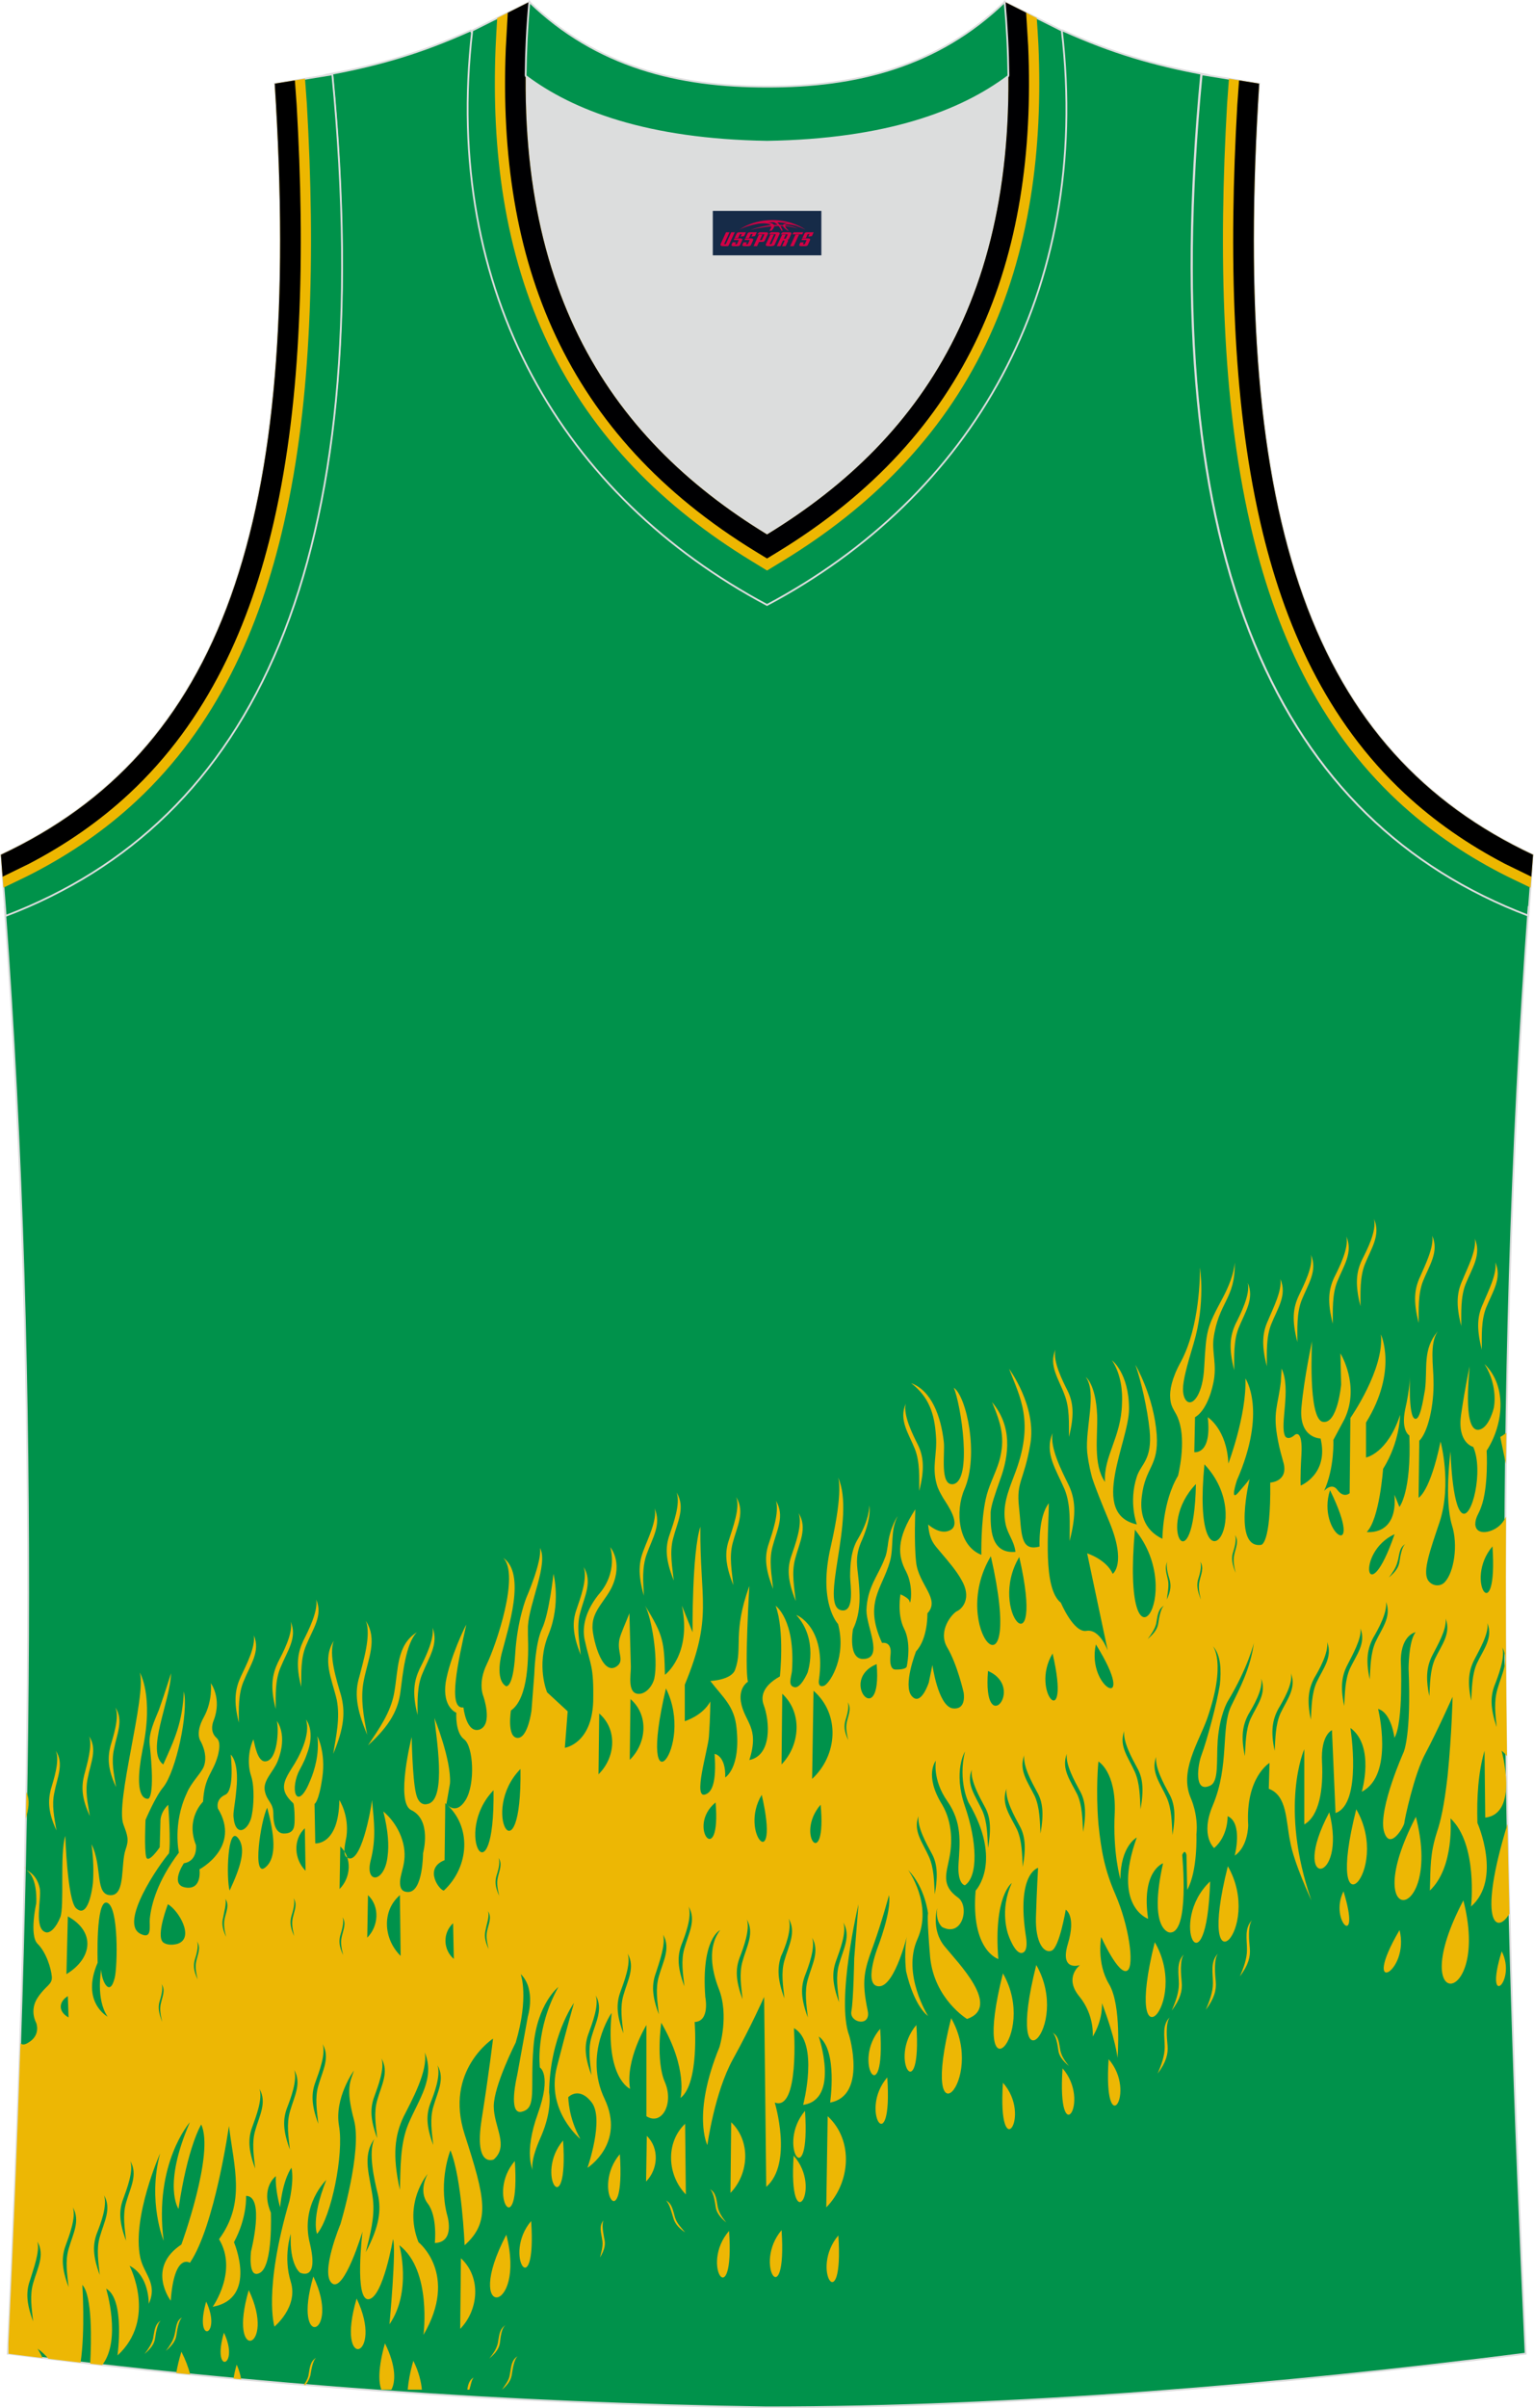 <?xml version="1.0" encoding="utf-8"?>
<!-- Generator: Adobe Illustrator 22.0.0, SVG Export Plug-In . SVG Version: 6.00 Build 0)  -->
<svg xmlns="http://www.w3.org/2000/svg" xmlns:xlink="http://www.w3.org/1999/xlink" version="1.1" id="图层_1" x="0px" y="0px" width="339.17px" height="532.15px" viewBox="0 0 339.17 532.15" enable-background="new 0 0 339.17 532.15" xml:space="preserve">
<g>
	<path fill="#00924A" stroke="#DCDDDD" stroke-width="0.4" stroke-miterlimit="22.926" d="M337.92,202.38   c-54.56-20.79-82.7-77.29-72.23-185.96l12.71,2.07c-6.3,97.73,12.02,147.62,60.55,170.39L337.92,202.38z"/>
	<g>
		<path fill="#EDB700" d="M309.01,176.99c6.79,6.33,14.44,11.59,22.67,15.87c1.92,1,3.95,1.94,5.91,2.89l0.81,0.39l0.56-7.27    c-48.54-22.76-66.86-72.65-60.55-170.39l-6.69-1.09l-0.41,5.64c-0.93,16.3-1.26,32.66-0.48,48.97c0.7,14.71,2.31,29.47,5.6,43.84    C281.74,139.03,291.38,160.55,309.01,176.99z"/>
		<path d="M310.56,175.33c-17.29-16.12-26.71-37.25-31.92-59.99c-3.25-14.21-4.85-28.9-5.55-43.44    c-0.77-16.21-0.45-32.52,0.48-48.73l0.39-5.4l4.44,0.72c-6.3,97.73,12.02,147.62,60.55,170.39l-0.37,4.84    c-2.52-1.23-5.56-2.71-5.86-2.86C324.69,186.66,317.22,181.54,310.56,175.33z"/>
	</g>
	<path fill="#00924B" stroke="#DCDDDD" stroke-width="0.4" stroke-miterlimit="22.926" d="M169.54,531.95c-0.02,0-0.03,0-0.05,0   H169.54L169.54,531.95L169.54,531.95z M169.49,531.95c-57.4-0.83-113.01-4.89-167.78-11.87c4.82-104.73,7.38-210.3-0.68-319.85   l0.16,2.07c54.56-20.79,82.7-77.3,72.23-186.01l-0.02,0c10.57-1.99,19.6-4.58,30.66-9.55c8.72,14.72,36.41,24.16,65.45,24.58   c29.04-0.42,56.73-9.86,65.45-24.58c11.06,4.97,20.1,7.56,30.66,9.55l-0.02,0C255.13,125,283.27,181.51,337.84,202.3l0.16-2.07   c-8.06,109.55-5.5,215.12-0.68,319.85C282.99,527,224.23,531.95,169.49,531.95z"/>
	<path fill="#EDB704" d="M111,528.04L111,528.04c0.63-1.01,1.57-2.01,1.73-3.36c0.31-1.68,0.31-3.19,1.72-4.03   c-0.78,0.67-1.1,2.85-1.26,3.86C113.04,525.69,112.57,526.7,111,528.04L111,528.04L111,528.04z M67.56,527l-0.38-0.03   c0.41-0.6,0.8-1.21,1-1.95c0.31-1.68,0.31-3.19,1.72-4.03c-0.79,0.67-1.1,2.85-1.26,3.86C68.43,525.55,68.14,526.25,67.56,527   L67.56,527z M53.32,525.75l-1.68-0.16c0.11-0.86,0.34-1.9,0.69-3.09C52.87,523.72,53.18,524.83,53.32,525.75L53.32,525.75z    M42.05,524.67l-3.08-0.31c0.24-1.39,0.59-2.94,1.14-4.71C41.04,521.48,41.66,523.16,42.05,524.67L42.05,524.67z M22.61,522.59   c4.3-5.58,0.86-16.88,0.86-16.88c4.23,2.35,2.51,14.77,2.51,14.77c8.78-8.06,2.67-19.81,2.67-19.81c4.39,2.19,4.24,8.4,4.24,8.4   c2.04-4.53-1.1-6.55-1.88-10.24c-1.88-8.9,4.39-23,4.39-23c-2.83,10.58,0.78,19.31,0.78,19.31c-2.2-17.13,5.8-26.19,5.8-26.19   c-6.11,14.1-2.51,19.14-2.51,19.14c2.04-13.93,5.02-18.64,5.02-18.64c2.98,6.38-4.39,26.52-4.39,26.52   c-7.84,5.2-2.35,12.42-2.35,12.42c0.78-10.74,4.24-8.39,4.24-8.39c5.49-8.06,8.63-30.22,8.63-30.22c1.1,9.06,3.76,16.95-2.19,25.01   c4.23,7.05-1.41,14.94-1.41,14.94c10.04-1.85,4.71-14.27,4.71-14.27c2.98-5.54,2.67-10.24,2.67-10.24c4.24,0,1.1,12.26,1.1,12.26   s-0.78,6.38,2.04,4.7c2.83-1.68,2.35-13.26,2.35-13.26c-2.35-5.54,1.1-8.06,1.1-8.06c-0.16,3.19,0.94,6.88,0.94,6.88   c0.63-6.38,2.51-8.73,2.51-8.73c0.63,2.85-0.47,7.39-0.47,7.39c-5.8,19.81-3.29,27.7-3.29,27.7s5.33-4.36,3.61-9.9   c-1.72-5.54,0-10.58,0-10.58c-0.32,6.89,2.04,8.56,2.04,8.56s4.24,2.19,2.2-6.38c-2.2-8.56,3.61-14.1,3.61-14.1   c-3.45,8.73-2.04,11.92-2.04,11.92c3.14-3.69,5.96-17.63,4.86-23.84c-1.1-6.21,3.3-12.26,3.3-12.26c-0.78,2.35-1.88,3.86,0,10.91   c1.88,6.89-2.98,23-2.98,23s-4.55,10.91-1.88,13.1c2.67,2.18,6.75-11.42,6.75-11.42s-1.88,15.44,1.41,14.94   c3.14-0.5,5.33-13.26,5.33-13.26c0.78,2.02-0.78,18.8-0.78,18.8c5.02-7.22,2.19-17.46,2.19-17.46c7.22,5.54,5.33,19.81,5.33,19.81   c7.84-13.43-1.1-20.48-1.1-20.48c-3.45-8.73,2.04-15.11,2.04-15.11s-2.19,3.69,0,6.55c2.2,2.85,1.57,8.73,1.57,8.73   c4.71-0.17,2.67-6.38,2.67-6.38c-1.88-7.55,0.78-14.1,0.78-14.1c2.51,6.04,3.14,20.98,3.14,20.98c5.8-5.2,4.55-10.41,0-24.51   c-4.55-14.1,6.28-21.15,6.28-21.15s-0.79,6.89-2.51,17.8c-1.73,10.91,2.67,8.9,2.67,8.9c3.45-3.02,0-7.22,0-11.75   c0-4.53,4.86-14.1,4.86-14.1c2.98-10.07,1.1-15.11,1.1-15.11c3.45,3.36,1.57,9.4,1.57,9.4l-2.35,12.93c0,0-2.2,9.06,1.1,8.06   c3.29-0.84,1.72-5.04,2.51-14.44c0.79-9.4,5.49-13.1,5.49-13.1c-5.18,9.4-4.08,17.8-4.08,17.8s2.67,1.51-0.47,10.24   c-3.14,8.73-1.1,12.42-1.1,12.42s-0.79-1.68,1.88-7.55c2.51-5.88,1.73-9.57,1.73-9.57c0.16-12.42,5.49-19.81,5.49-19.81   s-1.26,4.36-3.76,14.1c-2.51,9.74,5.18,15.95,5.18,15.95c-2.67-4.7-2.67-9.23-2.67-9.23s2.35-2.52,5.18,1.17   c2.82,3.69-0.94,14.44-0.94,14.44s8.47-5.37,3.77-15.27c-4.71-9.9,1.57-18.97,1.57-18.97c-1.41,14.44,4.08,16.79,4.08,16.79   c-1.1-6.38,3.61-14.1,3.61-14.1v20.15c3.45,2.18,6.12-2.85,4.08-7.55c-2.04-4.7-0.79-13.1-0.79-13.1   c5.96,10.24,4.24,16.62,4.24,16.62c4.23-3.19,3.14-16.79,3.14-16.79c3.45-0.17,2.35-5.54,2.35-5.54   c-0.95-12.93,3.29-14.77,3.29-14.77c-2.82,3.69-1.88,8.9-0.32,12.93c2.35,5.88,0.16,12.93,0.16,12.93   c-6.12,14.94-2.67,21.65-2.67,21.65s1.57-11.58,5.65-18.97c4.08-7.39,6.9-13.77,6.9-13.77l0.47,41.97   c5.96-5.2,1.88-18.63,1.88-18.63c5.49,2.01,4.24-16.45,4.24-16.45c5.65,3.19,2.04,16.96,2.04,16.96   c8.16-1.17,3.45-15.11,3.45-15.11c4.23,3.02,2.51,14.6,2.51,14.6c8.16-1.51,4.23-14.77,4.23-14.77   c-2.98-7.89,2.04-29.04,2.04-29.04l-0.94,11.92c0,0-0.16,9.23-0.63,11.75c-0.47,2.52,4.39,3.53,3.61-0.17   c-1.41-6.71-0.78-8.9,1.26-14.44c1.88-5.21,3.45-11.08,3.45-11.08c0.63,3.53-2.51,11.58-2.51,11.58s-3.29,8.56,0.32,8.56   c3.61,0,6.43-12.09,6.43-12.09c-1.1,3.36-0.47,8.73-0.47,8.73c1.88,8.06,4.86,9.91,4.86,9.91s-5.8-9.23-2.35-16.96   c3.45-7.72-2.04-15.28-2.04-15.28c3.76,3.86,4.39,9.57,4.39,9.57s-0.31,0.5,0.47,9.74c0.94,9.23,8.16,13.6,8.16,13.6   c7.69-2.69-2.04-12.42-5.02-16.11c-2.98-3.7-1.57-8.39-1.57-8.39c-0.47,3.02,1.1,4.2,1.1,4.2c4.55,2.35,6.12-4.7,3.45-6.55   c-3.76-2.69-2.51-5.37-1.88-8.73c0.63-3.02,0.78-7.73-1.57-11.75c-4.08-6.55-1.41-9.74-1.41-9.74s-0.78,4.2,2.51,8.9   c3.29,4.7,2.82,9.06,2.51,13.76c-0.31,4.7,1.41,4.87,1.41,4.87c2.98-2.02,2.67-9.74,0-17.46c-2.67-7.72,0-12.09,0-12.09   c-1.57,6.55,0.79,11.25,0.79,11.25c7.69,13.1,1.57,19.48,1.57,19.48c-1.1,13.26,5.02,15.11,5.02,15.11   c-1.1-13.93,2.98-16.79,2.98-16.79c-2.82,6.04-0.78,11.42-0.78,11.42s1.41,4.2,2.98,4.03s0.94-3.53,0.94-3.53   c-2.2-14.1,2.67-15.27,2.67-15.27s-0.31,5.37-0.47,10.91c-0.16,5.54,1.73,8.06,3.45,7.39c1.73-0.67,3.14-9.06,3.14-9.06   s2.35,1.34,0.47,7.55c-1.88,6.21,2.67,4.7,2.67,4.7s-3.61,2.69-0.16,6.89c3.45,4.2,2.98,8.9,2.98,8.9   c2.35-3.86,2.04-7.39,2.04-7.39c2.98,7.72,3.45,12.09,3.45,12.09s0.94-11.58-1.88-16.29c-2.82-4.7-1.73-10.41-1.73-10.41   s3.92,8.73,5.81,7.39c1.57-1.17,0.31-9.9-2.67-16.79c-2.35-5.37-3.14-9.57-3.76-15.61c-0.63-7.73,0-13.77,0-13.77   s3.92,2.18,3.61,11.25c-0.47,9.06,1.26,14.77,1.26,14.77c0-7.39,3.61-9.23,3.61-9.23c-5.49,15.27,2.51,17.96,2.51,17.96   c-1.57-10.58,3.3-12.26,3.3-12.26c-3.3,14.77,1.41,15.28,1.41,15.28c4.55,0.5,2.83-17.12,2.83-17.12c0.63-1.51,0.94,0,0.94,0   l0.16,7.72c2.35-4.2,2.04-12.26,2.04-12.26c0.47-4.36-1.26-8.06-1.26-8.06c-2.51-5.88,1.57-11.92,3.61-17.46   c4.39-12.59,1.26-16.12,1.26-16.12c1.88,2.02,1.88,5.54,1.57,8.56c-0.63,4.03-2.83,12.26-4.08,15.61   c-0.78,2.01-1.73,8.39,1.88,6.71c2.04-0.84,1.41-5.37,1.73-10.07c0.47-5.71,2.2-8.56,2.2-8.56c4.55-7.55,5.8-12.93,5.8-12.93   c-0.79,5.71-3.14,10.07-5.02,13.94c-2.35,4.87-0.32,13.09-4.08,21.99c-2.83,6.72,0.31,9.4,0.31,9.4c3.14-2.69,2.98-7.05,2.98-7.05   c3.45,1.51,1.57,8.73,1.57,8.73c2.98-2.02,2.98-6.72,2.98-6.72c-0.63-10.58,4.71-13.77,4.71-13.77l-0.16,5.71   c4.08,1.51,3.77,7.05,4.71,11.58c0.78,4.7,4.71,13.09,4.71,13.09c-7.22-20.81-1.57-33.41-1.57-33.41v16.62   c3.3-1.85,4.24-7.72,3.92-13.77c-0.31-6.05,2.2-7.05,2.2-7.05l0.79,18.3c5.96-2.01,3.29-18.8,3.29-18.8   c5.49,4.03,2.51,14.1,2.51,14.1c7.22-3.69,3.61-18.3,3.61-18.3c2.98,0.84,3.61,6.38,3.61,6.38c2.04-3.36,1.41-17.29,1.41-17.29   c0.16-5.54,3.29-6.05,3.29-6.05c-1.57,1.85-1.57,8.06-1.57,8.06c0.63,14.77-1.1,18.47-1.1,18.47s-5.49,12.26-4.39,17.29   c1.25,4.87,4.55-1.01,4.55-1.68c0-0.5,2.19-10.91,4.71-15.44c2.51-4.7,5.96-12.42,5.96-12.42s-0.16,8.06-1.1,17.46   c-0.78,6.89-1.57,10.07-2.35,12.42c-1.57,4.87-1.41,7.72-1.57,12.93c5.49-5.2,4.55-15.95,4.55-15.95   c6.11,5.71,4.55,19.48,4.55,19.48c6.9-6.04,1.41-18.47,1.41-18.47c-0.16-5.71,0.16-11.08,1.57-15.95l0.16,14.77   c7.53-0.84,3.61-14.77,3.61-14.77c0.46,0.33,0.85,0.74,1.2,1.21c-0.24-17.59-0.33-35.23-0.22-52.95c-0.35,0.75-0.75,1.31-1.14,1.71   c-1.73,1.85-5.49,2.69-5.65,0c0-1.51,0.78-2.35,1.25-3.69c1.73-4.53,1.26-12.59,1.26-12.59c3.6-5.54,4.71-14.1-0.47-19.14   c3.14,5.04,2.04,9.74,2.04,9.74s-0.94,4.03-2.98,4.7c-3.92,1.34-2.51-11.75-2.35-13.93c0,0-0.94,4.2-1.88,10.58   c-0.94,6.38,2.67,7.22,2.67,7.22c2.35,5.2-0.31,16.28-2.51,14.6s-2.51-13.6-2.51-13.6s-1.41,10.58,0.31,16.28   c1.41,4.37,0.47,10.41-1.57,12.59c-1.1,1.18-2.98,0.84-3.77-0.5c-1.1-2.01,0.47-6.38,2.67-12.93c2.67-8.39,0.16-17.63,0.16-17.63   c-2.35,11.25-4.86,12.42-4.86,12.42l0.16-12.59c1.88-1.85,3.29-7.73,3.14-13.26c0-3.19-0.94-8.23,0.94-10.91   c-3.45,4.03-2.2,8.23-2.83,12.93c-0.47,2.69-1.1,6.71-2.19,6.38c-1.57-0.34-1.1-9.9-1.1-9.9s0,3.19-1.1,7.89   c-0.94,4.7,0.94,5.71,0.94,5.71c0.47,12.59-2.2,15.78-2.2,15.78l-1.1-2.69c0.78,9.23-6.12,8.23-6.12,8.23   c2.83-2.85,3.61-13.94,3.61-13.94c3.76-6.04,3.76-11.92,3.76-11.92c-2.82,8.56-7.53,9.4-7.53,9.4l0-7.72   c7.06-11.42,3.29-19.48,3.29-19.48c0.79,7.72-6.75,18.47-6.75,18.47l-0.16,16.62c0,0-1.25,1.17-2.67-0.67   c-1.26-1.85-2.98,0.17-2.98,0.17c2.35-5.2,2.04-11.25,2.04-11.25l2.51-4.7c3.45-7.39-0.94-14.44-0.94-14.44l0.16,6.88   c0,0-0.79,8.9-4.08,8.23c-3.3-0.67-2.35-17.8-2.35-17.8s-1.73,7.89-2.35,14.6c-0.63,6.89,4.23,6.89,4.23,6.89   c1.88,7.89-4.39,10.4-4.39,10.4s-0.16-1.34,0.16-6.88c0.31-5.71-1.41-4.36-1.41-4.36c-1.1,1.01-1.88,0.84-2.2,0.33   c-1.26-2.52,1.41-10.41-0.78-14.94c0,1.01-0.16,2.01-0.16,2.85c-0.63,5.54-1.88,6.72-0.63,13.1c0.31,1.68,0.79,3.36,1.26,5.04   c0.94,4.03-2.98,4.2-2.98,4.2c0.16,13.93-2.04,13.77-2.04,13.77c-6.27,0.84-2.51-14.6-2.51-14.6s0,0.17-2.35,2.85   c-2.2,2.69-0.47-2.52-0.47-2.52c6.75-15.44,1.88-22.5,1.88-22.5c0.31,8.06-3.77,18.8-3.77,18.8c-0.31-7.55-4.55-10.24-4.55-10.24   c0.94,8.39-2.98,7.72-2.98,7.72l0.16-7.72c2.04-1.17,3.45-4.53,4.08-7.72c0.78-3.86-0.32-6.38,0-9.57   c1.1-8.22,4.86-8.73,4.71-16.96c-0.16,2.52-1.41,5.54-2.67,7.89c-3.61,6.71-3.61,7.22-4.08,15.11c-0.16,3.36-0.79,5.2-1.41,6.38   c-1.57,2.85-3.29,1.51-3.29-1.34c0-1.85,0.78-4.87,2.35-10.07c2.67-8.9,1.41-16.79,1.41-16.79c0,1.51,0,12.93-4.23,20.82   c-2.04,3.69-2.51,6.38-2.35,8.06c0.16,2.35,1.25,2.86,1.88,4.87c1.73,4.87-0.16,12.26-0.16,12.26c-3.45,5.71-3.45,13.93-3.45,13.93   c-4.23-2.01-5.02-5.88-4.55-9.4c0.78-6.55,3.76-6.55,3.29-13.6c-0.63-8.56-4.71-15.44-4.71-15.44c1.25,3.52,2.66,9.74,3.14,14.44   c0.63,6.55-1.88,7.39-2.82,10.24c-1.88,5.71,0,10.58,0,10.58c-10.67-2.35-1.73-18.3-1.73-25.52c0-7.89-3.76-10.74-3.76-10.74   c2.04,3.19,2.35,6.89,2.2,9.57c-0.16,7.39-4.08,11.58-3.76,17.29c-2.67-3.86-1.57-10.07-1.73-14.77c-0.31-6.88-2.51-8.39-2.51-8.39   c2.51,3.53-0.16,11.25,0.31,16.62c0.32,2.85,0.94,5.04,0.94,5.04s0,0.84,3.92,10.24c3.92,9.4,0.78,11.58,0.78,11.58   c-1.41-3.19-5.65-4.53-5.65-4.53l4.55,21.49c0,0-1.73-4.87-4.71-4.36c-2.82,0.5-5.65-6.21-5.65-6.21   c-4.08-3.19-2.67-16.28-2.67-21.99c-2.35,3.02-2.04,9.57-2.04,9.57c-4.39,1.18-3.92-3.02-4.55-8.73c-0.63-5.71,1.1-5.71,2.51-13.94   c1.41-8.39-4.71-16.62-4.71-16.62c2.35,6.21,5.81,11.75,1.1,23.67c-1.26,3.36-2.67,6.71-1.88,10.58c0.47,2.35,1.88,3.69,2.2,6.21   c-5.65,0.5-5.49-5.54-5.49-8.56c0-1.51,1.1-4.53,2.04-7.22c2.19-5.88,2.66-12.09-1.73-17.3c2.04,4.87,2.98,8.06,1.57,13.1   c-0.94,3.02-2.35,5.37-2.98,8.39c-1.1,5.04-0.95,12.25-0.95,12.25c-5.18-2.01-5.8-9.74-3.76-14.44c3.29-7.55,0.47-20.65-2.35-22.49   c1.57,3.52,4.23,20.65-0.16,21.32c-2.98,0.34-1.73-6.88-2.04-9.4c-0.63-5.54-2.67-11.25-7.22-12.93c3.92,3.02,5.18,6.72,5.49,11.75   c0.31,3.86-0.94,6.71,0.16,10.58c0.31,1.17,0.94,2.18,1.41,3.02c0.94,1.51,4.23,6.04,1.41,7.22c-2.19,1.01-4.71-1.34-4.71-1.34   c0.31,3.52,1.26,4.36,2.82,6.21c1.57,1.85,3.45,4.02,4.55,6.04c2.35,4.03,0.16,6.38-0.94,6.88c-1.1,0.5-4.39,4.36-2.2,8.06   c2.2,3.69,3.61,9.9,3.61,9.9s0.79,4.03-2.51,3.53c-3.14-0.67-4.39-9.57-4.39-9.57l-0.79,3.86c0,0-1.73,5.37-3.76,3.02   c-2.04-2.35,0.94-9.9,0.94-9.9c2.66-2.85,2.51-8.39,2.51-8.39c2.98-3.19-2.04-6.38-2.51-11.42c-0.47-4.2-0.16-11.58-0.16-11.58   c-4.24,6.55-3.92,10.24-2.04,13.77c1.73,3.36,0.94,7.55,0.79,6.71c0-0.84-2.04-1.68-2.04-1.68s-0.79,4.36,0.79,7.56   c1.57,3.02,0.79,7.38,0.63,8.22c0,0.84-1.88,0.84-2.51,0.84s-1.41-0.5-1.1-3.36c0.31-3.02-1.88-2.52-1.88-2.52   c-4.08-8.9,0-11.92,1.73-17.96c0.94-3.36,0-6.71,1.73-10.07c0,0-1.73,2.35-2.2,6.55c-0.16,1.01-0.31,2.02-0.63,2.69   c-1.41,3.86-3.92,6.38-4.08,11.58c0,3.69,3.76,10.41-0.47,10.74c-3.76,0.34-2.51-6.55-2.51-6.55c1.88-3.86,1.57-8.06,1.1-12.26   c-0.32-2.52-0.47-4.53,0.94-7.55c2.2-5.2,1.57-7.55,1.57-7.55s0.16,2.86-2.51,7.39c-1.57,2.52-1.73,5.88-1.73,8.39   c0,1.51,1.1,7.89-1.88,7.39c-5.18-0.84,3.29-20.48-0.79-29.38c0,0,1.26,2.69-1.57,15.11c-2.98,12.59,1.57,17.29,1.57,17.29   c1.88,7.05-1.57,12.76-2.98,13.6c-1.57,0.67-1.25-1.17-1.25-1.17c1.72-11.92-5.02-14.44-5.02-14.44   c5.02,5.54,2.51,12.76,2.51,12.76s-1.57,3.69-2.98,3.19c-1.41-0.34-0.63-2.18-0.47-3.52c0.79-11.41-3.61-14.44-3.61-14.44   c2.04,5.54,0.94,15.61,0.94,15.61c-4.24,2.35-4.08,4.87-3.61,6.21c1.41,3.69,1.88,11.25-3.14,12.26c2.35-7.39-1.1-8.23-1.88-12.93   c-0.47-3.19,1.57-4.37,1.57-4.37c-0.78-2.85,0.31-21.15,0.31-21.15c-3.76,10.24-1.41,13.77-3.14,18.46   c-0.79,2.35-5.49,2.52-5.49,2.52c2.82,3.69,5.33,5.54,5.8,10.41c0.94,8.9-2.51,10.91-2.51,10.91c0.16-4.87-2.35-5.21-2.35-5.21   c0.47,6.38-0.63,8.39-1.88,8.9c-3.14,1.51,0.47-9.9,0.63-12.76c0.31-4.36,0.31-7.72,0.31-7.72c-1.73,3.19-5.65,4.36-5.65,4.36   v-8.06c6.27-15.11,3.29-18.64,3.45-34.92c-1.88,5.7-1.73,23.33-1.73,23.33l-2.35-5.88c2.2,10.91-3.76,15.28-3.76,15.28   c-0.16-7.22-0.31-8.73-4.39-15.28c1.41,2.52,2.98,11.75,2.04,16.12c-0.47,1.85-2.04,3.52-3.61,3.36c-2.35-0.17-1.57-4.2-1.57-5.88   l-0.32-11.92c-0.63,1.68-1.88,4.36-2.2,5.71c-0.63,3.02,1.26,4.7-0.63,6.04c-3.45,2.35-5.49-7.22-5.33-8.89   c0-3.53,2.98-5.71,4.39-8.9c2.35-5.37-0.47-8.56-0.47-8.56s1.88,5.54-2.67,10.58c-3.29,4.2-3.45,7.72-2.98,9.9   c1.25,5.71,2.04,5.55,1.88,13.61c-0.31,9.4-6.27,10.24-6.27,10.24l0.63-8.06l-4.55-4.2c0,0-2.51-5.88,0.31-12.76   c2.82-6.89,1.1-13.43,1.1-13.43s-0.94,8.73-2.51,12.08c-1.57,3.36-1.73,10.07-1.73,10.07l-0.62,8.06c0,0-0.79,6.21-3.14,6.05   c-2.35-0.17-1.41-6.05-1.41-6.05c3.92-2.69,3.92-11.92,3.76-16.62c0-0.67,0-1.51,0-2.02c0.31-5.2,4.55-13.77,2.67-17.29   c0.47,3.02-2.98,10.91-2.98,10.91s-2.04,4.87-2.51,12.59s-2.04,7.05-2.04,7.05c-2.51-1.51-0.94-7.22-0.94-7.22   c1.41-5.54,5.49-17.63,0.32-21.15c3.76,3.69-1.57,19.31-3.61,23.5c-2.04,4.2-0.78,7.05-0.78,7.05s2.2,6.21-0.78,7.39   c-2.98,1.01-3.61-4.87-3.61-4.87c-3.61,0.5-1.1-10.41,0.63-18.3c-0.16,0.17-3.61,7.22-4.55,12.76c-0.79,5.54,2.35,6.71,2.35,6.71   s-0.31,4.36,1.73,5.88c2.04,1.51,2.51,9.9,0.31,13.43c-2.19,3.52-4.23,0.84-4.23,0.84l0.79-4.54c0.31-5.2-3.45-14.44-3.45-14.44   c0.32,3.69,2.82,17.96-1.41,18.97c-1.1,0.33-2.19-0.17-2.67-2.35c-0.78-3.19-0.94-12.42-0.94-12.42s-3.61,14.27-0.16,16.11   c4.71,2.18,2.67,9.57,2.67,9.57s0,8.56-3.29,8.56c-1.1,0-1.57-0.5-1.73-1.34c-0.47-2.52,1.73-4.87,0.63-9.4   c-1.1-4.53-4.39-7.05-4.39-7.05c1.1,4.36,1.26,7.55,0.94,9.9c-0.63,5.88-5.02,6.21-3.76,1.01c1.26-4.87,0.78-8.56,0.32-13.43   c-0.16,1.68-2.51,15.11-5.65,12.59c-0.94-0.67-0.16-3.52,0-4.53c0.63-4.7-1.57-8.06-1.57-8.06c-0.16,10.07-5.33,9.57-5.33,9.57   l-0.16-8.73c0,0,0.94-0.33,1.73-5.88c0.78-5.54-1.1-9.06-1.1-9.06c0.47,3.86-0.63,7.55-1.57,9.74c-2.67,6.71-4.55,2.85-2.67-1.68   c0.47-1.01,1.25-2.18,1.88-4.03c2.04-5.2-0.16-7.72-0.16-7.72c1.1,3.36-1.57,8.39-3.14,10.74c-1.88,3.02-2.82,4.87,0.31,7.73   c0.16,0.17,0.31,1.68,0.31,3.02c0,1.85,0.16,3.69-2.35,3.69c-1.1,0-2.35-0.84-2.35-4.36c0-2.52-1.41-2.69-1.88-5.04   c-0.47-2.35,1.88-4.2,2.82-6.55c2.35-5.88-0.16-8.9-0.16-8.9c0.47,1.85,0.16,8.73-2.51,8.9c-1.73,0.17-2.35-3.52-2.67-4.86   c-0.78,1.51-1.57,5.04-0.47,8.23c0.78,2.52,0.47,6.71,0.16,8.23c-0.47,3.52-3.61,5.54-4.08,0.84c-0.16-1.18,0.31-2.69,0.63-6.38   c0.62-6.05-1.26-7.55-1.26-7.55s0.94,8.06-1.26,8.9c-2.19,1.01-1.57,3.02-1.57,3.02c5.18,8.56-4.08,13.43-4.08,13.43   s0.63,4.53-2.98,4.03c-3.76-0.5-0.47-5.37-0.47-5.37c3.14-0.5,2.67-4.03,2.67-4.03c-2.35-5.88,1.57-9.57,1.57-9.57   c0.32-5.71,2.2-6.21,3.29-10.24c0.32-1.34,0.63-3.02-0.31-3.86c-1.72-1.51-0.63-3.86-0.63-3.86c1.88-4.87-0.63-8.23-0.63-8.23   s0.47,3.86-1.57,7.55c-2.04,3.69-0.63,5.37-0.63,5.37c1.25,2.52,1.1,4.36,0.63,5.54c-0.63,1.51-2.82,3.53-3.76,5.88   c-3.14,6.72-1.73,13.1-1.73,13.1c-4.71,6.21-6.11,11.42-6.43,14.6c-0.16,1.51,0.63,4.7-2.04,3.36c-4.87-2.35,4.08-15.28,6.27-17.8   c0.47-2.35-0.16-10.74-0.16-10.74c-1.88,1.85-1.72,3.7-1.72,3.7l-0.16,5.7c0,0-2.51,3.7-2.98,2.18c-0.47-1.51-0.16-8.23-0.16-8.23   s2.2-5.2,3.92-7.22c2.83-3.52,5.65-16.62,4.55-21.15c-0.31,6.89-2.04,10.58-4.55,16.12c-3.92-2.85,1.57-13.93,1.72-20.15   c0,0-1.41,4.53-2.67,8.06c-0.94,2.35-2.35,5.21-2.04,7.73c1.26,11.75-0.31,11.92-0.31,11.92s-3.61,1.01-1.26-10.91   c2.51-11.92-0.63-16.96-0.63-16.96c1.57,5.04-5.49,28.71-3.61,33.58c0.94,2.52,1.25,3.36,0.47,5.54c-1.1,3.19,0,9.9-3.14,10.07   c-3.76,0.17-1.88-6.21-4.39-11.25c0.47,3.36,0.47,6.38,0.31,8.56c-0.16,1.51-1.1,8.06-3.76,5.54c-1.88-1.85-2.35-15.95-2.35-15.95   c-1.25,4.02-0.16,15.61-1.1,17.96c-0.94,2.35-2.2,3.53-3.14,3.36c-2.83-0.67-0.94-7.55-1.41-9.74c-0.63-3.19-2.98-4.02-2.98-4.02   c2.67,1.68,2.2,7.39,2.2,7.39s-1.57,7.05,0.31,8.9c1.88,1.85,2.98,5.37,3.14,7.22c0.16,1.85-1.26,1.85-3.14,4.7   c-1.88,2.86-0.31,5.54-0.31,5.54s1.1,2.69-1.72,4.36c-0.88,0.57-1.42,0.5-1.76,0.13c-0.72,22.16-1.63,44.25-2.64,66.3v2.33   c2.52,0.32,5.03,0.64,7.55,0.94c-0.64-1.3-1.12-2.05-1.12-2.05c0.96,0.67,1.74,1.43,2.39,2.21c2.37,0.29,4.74,0.57,7.11,0.85   c1.06-7.13,0.39-17.16,0.39-17.16c2.25,2.41,2,12.57,1.74,17.4L22.61,522.59L22.61,522.59z M5.52,412.73l0.01-0.23l0.07,0.39   L5.52,412.73L5.52,412.73z M5.74,401.87c0.04-1.96,0.07-3.92,0.1-5.88C6.7,397.86,6.27,399.8,5.74,401.87L5.74,401.87z    M333.04,316.62c-0.03,2.29-0.06,4.58-0.09,6.87l-1.24-5.96C331.71,317.53,332.27,317.23,333.04,316.62L333.04,316.62z    M333.31,403.06c0.13,6.61,0.27,13.21,0.43,19.81C330.79,427.76,326.69,424.64,333.31,403.06L333.31,403.06z M103.79,528.04h-0.47   c0.16-1.17,0.47-2.18,1.41-2.69C104.26,525.86,104.1,527.04,103.79,528.04L103.79,528.04L103.79,528.04z M93.28,528.04h-3.14   c0.16-1.68,0.47-3.69,1.25-6.38C92.65,524.18,93.12,526.37,93.28,528.04L93.28,528.04L93.28,528.04z M86.53,528.04h-2.2   c-0.63-1.51-0.78-4.7,0.78-10.24C87.63,522.84,87.47,526.37,86.53,528.04L86.53,528.04L86.53,528.04z M15,423.46   c6.12,3.36,5.49,9.23-0.31,12.76L15,423.46L15,423.46L15,423.46z M15,441.08l0.16,4.7C12.96,444.61,12.81,442.43,15,441.08   L15,441.08L15,441.08z M25.36,437.05c-1.1,4.53-2.98,0.5-2.98-1.85c0,0-1.25,6.55,1.41,10.41c0,0-5.96-3.19-2.2-11.92   c0,0-0.47-13.94,2.04-13.26C26.3,421.11,25.98,434.71,25.36,437.05L25.36,437.05L25.36,437.05z M37.12,420.77   c2.35,1.34,5.96,7.39,2.2,8.73c-1.1,0.33-2.51,0.33-3.29-0.34C34.45,427.65,37.12,420.77,37.12,420.77L37.12,420.77L37.12,420.77z    M50.77,417.75c-0.78-2.69-0.47-14.61,1.88-11.58C54.53,408.52,53.12,412.71,50.77,417.75L50.77,417.75L50.77,417.75z    M59.08,399.45c1.57,5.88,2.2,10.91-0.31,13.1C55.63,415.4,57.67,402.13,59.08,399.45L59.08,399.45L59.08,399.45z M67.4,403.98   l0.16,9.4C65.04,410.87,64.73,406.5,67.4,403.98L67.4,403.98L67.4,403.98z M75.24,408.01c2.67,2.52,2.35,6.89-0.16,9.4   L75.24,408.01L75.24,408.01L75.24,408.01z M81.36,418.76c2.67,2.52,2.35,6.88-0.16,9.4L81.36,418.76L81.36,418.76L81.36,418.76z    M88.42,418.76l0.16,13.43C84.81,428.49,84.34,422.28,88.42,418.76L88.42,418.76L88.42,418.76z M100.18,424.97l0.16,7.89   C97.98,430.84,97.83,427.15,100.18,424.97L100.18,424.97L100.18,424.97z M98.45,398.44c5.96,5.04,5.33,14.1-0.31,19.31   c-0.94,0-4.55-4.87,0.16-6.71L98.45,398.44L98.45,398.44L98.45,398.44z M109.12,395.59C109.43,420.94,99.87,405.16,109.12,395.59   L109.12,395.59L109.12,395.59z M115.08,390.89C115.4,416.24,105.83,400.29,115.08,390.89L115.08,390.89L115.08,390.89z    M168.42,396.6C172.65,414.9,163.24,405.16,168.42,396.6L168.42,396.6L168.42,396.6z M232.73,365.37   C236.97,383.67,227.56,373.93,232.73,365.37L232.73,365.37L232.73,365.37z M225.36,344.05   C231.32,370.07,218.14,356.14,225.36,344.05L225.36,344.05L225.36,344.05z M219.08,343.88C226.93,378.46,209.36,360,219.08,343.88   L219.08,343.88L219.08,343.88z M250.93,338.01C262.69,352.28,247.79,373.26,250.93,338.01L250.93,338.01L250.93,338.01z    M266.3,323.57C278.22,336.16,263.32,354.46,266.3,323.57L266.3,323.57L266.3,323.57z M264.42,327.93   C263.95,350.94,255.32,337.34,264.42,327.93L264.42,327.93L264.42,327.93z M218.45,369.23   C226.93,372.93,217.2,384.51,218.45,369.23L218.45,369.23L218.45,369.23z M193.83,367.72C195.09,382.83,185.2,371.25,193.83,367.72   L193.83,367.72L193.83,367.72z M158.22,398.28C159.48,413.38,151.63,403.65,158.22,398.28L158.22,398.28L158.22,398.28z    M181.44,398.78C182.85,413.89,175.63,405.49,181.44,398.78L181.44,398.78L181.44,398.78z M147.24,373.09   C153.83,386.19,140.5,401.8,147.24,373.09L147.24,373.09L147.24,373.09z M139.4,375.44c4.08,3.52,3.61,9.74-0.16,13.43   L139.4,375.44L139.4,375.44L139.4,375.44z M132.49,378.63c4.08,3.53,3.61,9.74-0.16,13.43L132.49,378.63L132.49,378.63   L132.49,378.63z M179.87,373.6c5.96,5.2,5.33,14.27-0.31,19.48L179.87,373.6L179.87,373.6L179.87,373.6z M172.96,374.27   c4.55,4.2,3.92,11.42-0.16,15.61L172.96,374.27L172.96,374.27L172.96,374.27z M43.55,429c0.94,1.35,0.16,2.85-0.16,4.37   c-0.31,1.34,0,2.69,0.31,4.03c-0.94-2.01-0.94-3.19-0.63-4.36C43.4,432.02,44.02,430,43.55,429L43.55,429L43.55,429z M35.71,438.4   c0.94,1.34,0.16,2.85-0.16,4.36c-0.31,1.34,0,2.69,0.32,4.03c-0.78-2.01-0.94-3.19-0.63-4.37   C35.55,441.42,36.18,439.41,35.71,438.4L35.71,438.4L35.71,438.4z M49.83,419.59c0.94,1.35,0.16,2.86-0.16,4.37   c-0.31,1.34,0,2.69,0.32,4.03c-0.94-2.02-0.94-3.19-0.63-4.36C49.51,422.62,50.14,420.6,49.83,419.59L49.83,419.59L49.83,419.59z    M64.89,419.43c0.94,1.34,0.16,2.85-0.16,4.36c-0.31,1.34,0,2.69,0.32,4.03c-0.94-2.02-0.94-3.19-0.63-4.36   C64.73,422.45,65.36,420.43,64.89,419.43L64.89,419.43L64.89,419.43z M75.71,423.63c0.94,1.34,0.16,2.85-0.16,4.36   c-0.31,1.34,0,2.69,0.32,4.03c-0.94-2.02-0.94-3.19-0.63-4.37C75.55,426.65,76.18,424.63,75.71,423.63L75.71,423.63L75.71,423.63z    M107.87,422.28c0.94,1.34,0.16,2.85-0.16,4.36c-0.31,1.34,0,2.69,0.32,4.03c-0.94-2.01-0.94-3.19-0.63-4.36   C107.55,425.3,108.34,423.29,107.87,422.28L107.87,422.28L107.87,422.28z M110.22,410.53c0.94,1.34,0.16,2.85-0.16,4.36   c-0.31,1.34,0,2.69,0.32,4.03c-0.94-2.01-0.94-3.19-0.63-4.36C110.06,413.55,110.69,411.71,110.22,410.53L110.22,410.53   L110.22,410.53z M187.4,376.12c0.94,1.35,0.16,2.85-0.16,4.37c-0.32,1.34,0,2.69,0.31,4.03c-0.94-2.01-0.94-3.19-0.63-4.36   C187.24,379.14,187.87,377.12,187.4,376.12L187.4,376.12L187.4,376.12z M265.36,345.06c0.94,1.34,0.16,2.85-0.16,4.36   c-0.31,1.35,0,2.69,0.31,4.03c-0.79-2.01-0.94-3.19-0.63-4.36C265.2,348.08,265.83,346.07,265.36,345.06L265.36,345.06   L265.36,345.06z M273.05,339.18c0.94,1.34,0.16,2.85-0.16,4.36c-0.31,1.35,0,2.69,0.31,4.03c-0.79-2.01-0.94-3.19-0.63-4.36   C272.89,342.21,273.52,340.19,273.05,339.18L273.05,339.18L273.05,339.18z M258.14,345.06c-0.47,1.01,0.16,3.02,0.47,4.03   c0.31,1.17,0.31,2.35-0.63,4.36c0.16-1.34,0.47-2.69,0.31-4.03C257.99,347.75,257.36,346.4,258.14,345.06L258.14,345.06   L258.14,345.06z M257.36,354.79c-0.79,0.67-1.1,2.85-1.26,3.86c-0.16,1.18-0.78,2.19-2.35,3.52c0.78-1.01,1.57-2.18,1.88-3.36   C255.95,357.15,255.95,355.63,257.36,354.79L257.36,354.79L257.36,354.79z M310.69,341.2c-0.79,0.67-1.1,2.85-1.26,3.86   c-0.16,1.18-0.78,2.18-2.35,3.52c0.78-1.01,1.57-2.18,1.88-3.36C309.44,343.72,309.28,342.04,310.69,341.2L310.69,341.2   L310.69,341.2z M242.3,363.36C252.03,378.97,240.1,373.26,242.3,363.36L242.3,363.36L242.3,363.36z M329.99,341.7   C331.24,360.5,323.55,349.26,329.99,341.7L329.99,341.7L329.99,341.7z M308.34,339.01C302.22,356.81,299.56,343.04,308.34,339.01   L308.34,339.01L308.34,339.01z M294.07,329.28C302.22,345.9,290.93,338.85,294.07,329.28L294.07,329.28L294.07,329.28z    M332.18,364.03c1.57,3.02-0.16,5.88-1.1,9.23c-0.79,2.69-0.47,5.54-0.16,8.39c-1.41-4.2-1.41-6.71-0.47-9.23   C331.24,370.41,332.81,366.38,332.18,364.03L332.18,364.03L332.18,364.03z M328.89,358.66c1.26,3.36-0.94,5.88-2.35,8.9   c-1.1,2.52-1.1,5.54-1.25,8.23c-0.94-4.36-0.47-6.88,0.78-9.23C327.01,364.7,329.21,361.01,328.89,358.66L328.89,358.66   L328.89,358.66z M319.63,357.65c1.26,3.36-0.94,5.88-2.35,8.9c-1.1,2.52-1.1,5.54-1.25,8.23c-0.94-4.36-0.47-6.88,0.78-9.23   C317.75,363.69,319.95,360,319.63,357.65L319.63,357.65L319.63,357.65z M306.46,353.96c1.25,3.36-0.95,5.88-2.35,8.9   c-1.1,2.52-1.1,5.54-1.26,8.23c-0.94-4.36-0.47-6.88,0.79-9.23C304.73,360,306.77,356.31,306.46,353.96L306.46,353.96   L306.46,353.96z M300.81,359.83c1.26,3.36-0.94,5.88-2.35,8.9c-1.1,2.52-1.1,5.54-1.25,8.23c-0.94-4.37-0.47-6.88,0.79-9.23   C298.93,365.88,301.13,362.01,300.81,359.83L300.81,359.83L300.81,359.83z M293.44,362.85c1.26,3.36-0.94,5.88-2.35,8.9   c-1.1,2.52-1.1,5.54-1.26,8.23c-0.94-4.36-0.47-6.89,0.78-9.23C291.71,368.9,293.75,365.21,293.44,362.85L293.44,362.85   L293.44,362.85z M285.44,369.74c1.25,3.36-0.94,5.88-2.35,8.9c-1.1,2.52-1.1,5.54-1.26,8.23c-0.94-4.36-0.47-6.88,0.79-9.23   C283.71,375.78,285.91,372.09,285.44,369.74L285.44,369.74L285.44,369.74z M278.85,370.91c1.26,3.36-0.94,5.88-2.35,8.9   c-1.1,2.52-1.1,5.54-1.25,8.23c-0.94-4.37-0.47-6.89,0.78-9.23C277.13,376.96,279.32,373.26,278.85,370.91L278.85,370.91   L278.85,370.91z M255.63,388.2c-0.32,2.35,1.73,6.05,2.82,8.06c1.26,2.18,1.57,4.7,0.79,9.23c-0.16-2.85-0.16-5.7-1.25-8.23   C256.58,394.08,254.38,391.56,255.63,388.2L255.63,388.2L255.63,388.2z M248.57,382.5c-0.32,2.35,1.73,6.04,2.82,8.06   c1.26,2.19,1.57,4.7,0.79,9.23c-0.16-2.85-0.16-5.71-1.25-8.23C249.52,388.37,247.32,385.85,248.57,382.5L248.57,382.5   L248.57,382.5z M235.87,387.53c-0.32,2.35,1.73,6.04,2.82,8.06c1.26,2.18,1.57,4.7,0.79,9.23c-0.16-2.85-0.16-5.71-1.25-8.23   C236.65,393.41,234.61,390.89,235.87,387.53L235.87,387.53L235.87,387.53z M226.46,387.87c-0.32,2.35,1.73,6.05,2.82,8.06   c1.26,2.18,1.57,4.7,0.78,9.23c-0.16-2.86-0.16-5.71-1.25-8.23C227.24,393.74,225.2,391.22,226.46,387.87L226.46,387.87   L226.46,387.87z M222.54,395.25c-0.32,2.35,1.73,6.04,2.82,8.06c1.26,2.18,1.57,4.7,0.78,9.23c-0.16-2.85-0.16-5.71-1.25-8.23   C223.32,401.13,221.28,398.61,222.54,395.25L222.54,395.25L222.54,395.25z M214.85,391.06c-0.32,2.35,1.73,6.04,2.82,8.06   c1.26,2.18,1.57,4.7,0.79,9.23c-0.16-2.85-0.16-5.7-1.25-8.22C215.63,396.76,213.59,394.25,214.85,391.06L214.85,391.06   L214.85,391.06z M203.08,401.3c-0.32,2.35,1.73,6.05,2.82,8.06c1.26,2.18,1.57,4.7,0.78,9.23c-0.16-2.85-0.16-5.71-1.25-8.23   C204.03,407.17,201.83,404.65,203.08,401.3L203.08,401.3L203.08,401.3z M186.46,424.8c1.73,3.02,0,5.88-0.94,9.23   c-0.79,2.69-0.31,5.54,0,8.39c-1.57-4.2-1.57-6.71-0.63-9.23C185.67,431.01,187.24,426.98,186.46,424.8L186.46,424.8L186.46,424.8z    M179.55,428.16c1.73,3.02,0,5.88-0.94,9.23c-0.78,2.69-0.32,5.54,0,8.39c-1.57-4.2-1.57-6.71-0.63-9.23   C178.77,434.54,180.34,430.34,179.55,428.16L179.55,428.16L179.55,428.16z M174.38,423.96c1.73,3.02,0,5.88-0.94,9.23   c-0.79,2.69-0.31,5.54,0,8.39c-1.57-4.2-1.57-6.71-0.79-9.23C173.59,430.34,175.16,426.31,174.38,423.96L174.38,423.96   L174.38,423.96z M165.12,424.13c1.73,3.02,0,5.88-0.94,9.23c-0.78,2.69-0.31,5.54,0,8.4c-1.57-4.2-1.57-6.72-0.63-9.23   C164.34,430.51,165.91,426.31,165.12,424.13L165.12,424.13L165.12,424.13z M152.26,421.28c1.73,3.02,0,5.88-0.94,9.23   c-0.79,2.69-0.32,5.54,0,8.4c-1.57-4.2-1.57-6.71-0.63-9.23C151.48,427.65,153.04,423.63,152.26,421.28L152.26,421.28   L152.26,421.28z M146.61,427.49c1.73,3.02,0,5.88-0.94,9.23c-0.79,2.69-0.32,5.54,0,8.39c-1.57-4.2-1.57-6.71-0.63-9.23   C145.67,433.87,147.24,429.67,146.61,427.49L146.61,427.49L146.61,427.49z M138.77,431.68c1.73,3.02,0,5.88-0.94,9.23   c-0.78,2.69-0.32,5.54,0,8.39c-1.57-4.2-1.57-6.71-0.63-9.23C137.99,437.89,139.55,433.87,138.77,431.68L138.77,431.68   L138.77,431.68z M131.71,440.92c1.73,3.02,0,5.88-0.94,9.23c-0.78,2.69-0.32,5.54,0,8.39c-1.57-4.2-1.57-6.71-0.63-9.23   C130.93,447.13,132.49,443.1,131.71,440.92L131.71,440.92L131.71,440.92z M96.73,456.36c1.72,3.02,0,5.88-0.94,9.23   c-0.78,2.69-0.31,5.54,0,8.39c-1.57-4.2-1.57-6.71-0.63-9.23C95.95,462.74,97.51,458.71,96.73,456.36L96.73,456.36L96.73,456.36z    M84.34,454.85c1.73,3.02,0,5.88-0.94,9.23c-0.78,2.69-0.31,5.54,0,8.39c-1.57-4.2-1.57-6.71-0.63-9.23   C83.55,461.06,85.12,457.03,84.34,454.85L84.34,454.85L84.34,454.85z M71.32,451.66c1.73,3.02,0,5.88-0.94,9.23   c-0.79,2.69-0.32,5.54,0,8.39c-1.57-4.2-1.57-6.71-0.63-9.23C70.53,457.87,72.1,453.84,71.32,451.66L71.32,451.66L71.32,451.66z    M65.04,457.37c1.72,3.02,0,5.88-0.94,9.23c-0.78,2.69-0.32,5.54,0,8.39c-1.57-4.2-1.57-6.71-0.63-9.23   C64.26,463.75,65.83,459.55,65.04,457.37L65.04,457.37L65.04,457.37z M57.36,461.56c1.72,3.02,0,5.88-0.94,9.23   c-0.78,2.69-0.31,5.54,0,8.39c-1.57-4.2-1.57-6.71-0.63-9.23C56.57,467.78,58.14,463.75,57.36,461.56L57.36,461.56L57.36,461.56z    M28.81,477.51c1.73,3.02,0,5.88-0.94,9.23c-0.78,2.69-0.31,5.54,0,8.39c-1.57-4.2-1.57-6.71-0.63-9.23   C28.03,483.72,29.59,479.7,28.81,477.51L28.81,477.51L28.81,477.51z M23,485.07c1.73,3.02,0,5.88-0.94,9.23   c-0.78,2.69-0.31,5.54,0,8.39c-1.57-4.2-1.57-6.71-0.63-9.23C22.22,491.45,23.79,487.42,23,485.07L23,485.07L23,485.07z    M16.1,487.75c1.73,3.02,0,5.88-0.94,9.23c-0.78,2.69-0.31,5.54,0,8.39c-1.57-4.2-1.57-6.71-0.63-9.23   C15.32,493.96,16.88,489.94,16.1,487.75L16.1,487.75L16.1,487.75z M8.26,495.31c1.73,3.02,0,5.88-0.94,9.23   c-0.78,2.69-0.31,5.54,0,8.4c-1.57-4.2-1.57-6.72-0.63-9.23C7.32,501.52,8.89,497.49,8.26,495.31L8.26,495.31L8.26,495.31z    M93.91,453.51c2.35,5.7-1.26,10.24-3.61,15.78c-1.88,4.53-1.72,9.74-1.88,14.6c-1.73-7.72-1.1-12.09,0.78-16.11   C91.08,464.08,94.69,457.54,93.91,453.51L93.91,453.51L93.91,453.51z M82.77,472.64c-1.41,3.02,0,9.06,0.78,12.26   c0.79,3.52,0.32,7.05-2.67,12.76c0.94-3.86,2.04-7.72,1.57-11.75C81.83,480.87,79.95,476.5,82.77,472.64L82.77,472.64L82.77,472.64   z M12.34,386.86c1.88,2.85,0.31,5.88-0.32,9.23c-0.63,2.86,0,5.54,0.47,8.39c-1.88-4.03-1.88-6.55-1.26-9.06   C11.87,393.24,13.28,389.04,12.34,386.86L12.34,386.86L12.34,386.86z M19.71,383.67c1.88,2.86,0.31,5.88-0.31,9.23   c-0.63,2.85,0,5.54,0.47,8.39c-1.88-4.03-1.88-6.55-1.25-9.06C19.24,389.88,20.49,385.68,19.71,383.67L19.71,383.67L19.71,383.67z    M25.51,377.29c1.88,2.85,0.32,5.88-0.31,9.23c-0.63,2.85,0,5.54,0.47,8.39c-1.88-4.03-1.88-6.55-1.25-9.06   C25.04,383.67,26.46,379.47,25.51,377.29L25.51,377.29L25.51,377.29z M56.1,361.34c1.57,3.52-0.78,6.55-2.19,10.07   c-1.26,2.86-1.1,6.21-1.1,9.23c-1.25-4.87-0.78-7.55,0.47-10.24C54.38,368.06,56.57,363.86,56.1,361.34L56.1,361.34L56.1,361.34z    M64.26,358.32c1.57,3.52-0.78,6.55-2.2,10.07c-1.26,2.85-1.1,6.21-1.1,9.23c-1.26-4.87-0.78-7.55,0.47-10.24   C62.54,365.21,64.89,360.84,64.26,358.32L64.26,358.32L64.26,358.32z M69.91,353.45c1.57,3.53-0.78,6.55-2.2,10.07   c-1.25,2.85-1.1,6.21-1.1,9.23c-1.26-4.87-0.79-7.55,0.47-10.24C68.18,360.34,70.38,355.97,69.91,353.45L69.91,353.45L69.91,353.45   z M95.63,359.66c1.41,3.53-0.79,6.55-2.2,10.07c-1.26,2.85-1.1,6.21-1.1,9.23c-1.26-4.86-0.79-7.55,0.47-10.24   C93.91,366.55,96.1,362.18,95.63,359.66L95.63,359.66L95.63,359.66z M129.04,346.23c2.04,3.36,0.16,6.55-0.79,10.24   c-0.79,3.02-0.16,6.21,0.16,9.23c-1.88-4.7-1.88-7.39-0.94-10.07C128.26,353.29,129.99,348.75,129.04,346.23L129.04,346.23   L129.04,346.23z M149.59,329.78c2.04,3.36,0.16,6.55-0.78,10.24c-0.79,3.02-0.16,6.21,0.16,9.23c-1.88-4.7-1.88-7.39-0.94-10.07   C148.81,336.83,150.53,332.3,149.59,329.78L149.59,329.78L149.59,329.78z M144.73,333.31c1.57,3.53-0.47,6.55-1.73,10.07   c-1.1,3.02-0.79,6.21-0.63,9.23c-1.41-4.86-1.1-7.55,0-10.24C143.16,340.19,145.36,335.83,144.73,333.31L144.73,333.31   L144.73,333.31z M162.77,330.79c2.04,3.36,0.16,6.55-0.79,10.24c-0.78,3.02-0.16,6.21,0.16,9.23c-1.88-4.7-1.88-7.39-0.94-10.07   C161.98,337.67,163.71,333.14,162.77,330.79L162.77,330.79L162.77,330.79z M171.56,331.63c2.04,3.36,0.16,6.55-0.78,10.24   c-0.79,3.02-0.16,6.21,0.16,9.23c-1.88-4.7-1.88-7.39-0.94-10.07C170.77,338.68,172.34,334.15,171.56,331.63L171.56,331.63   L171.56,331.63z M176.57,334.32c2.04,3.36,0.16,6.54-0.79,10.24c-0.79,3.02-0.16,6.21,0.16,9.23c-1.88-4.7-1.88-7.38-0.94-10.07   C175.79,341.37,177.52,336.83,176.57,334.32L176.57,334.32L176.57,334.32z M200.26,310.14c-0.63,2.52,1.57,6.89,2.67,9.07   c1.25,2.52,1.57,5.37,0.31,10.24c0-3.02,0.16-6.38-0.94-9.23C200.89,316.69,198.69,313.83,200.26,310.14L200.26,310.14   L200.26,310.14z M233.36,298.22c-0.63,2.52,1.57,6.89,2.67,9.06c1.25,2.52,1.57,5.37,0.31,10.24c0-3.02,0.16-6.38-0.94-9.23   C234.14,304.77,231.79,301.75,233.36,298.22L233.36,298.22L233.36,298.22z M232.73,316.69c-0.63,3.19,2.04,8.39,3.45,11.24   c1.57,3.19,1.88,6.55,0.31,12.59c0-3.86,0.32-7.89-1.1-11.42C233.52,324.75,230.85,321.05,232.73,316.69L232.73,316.69   L232.73,316.69z M275.87,283.45c1.57,3.52-0.63,6.55-2.04,10.07c-1.1,2.85-0.94,6.21-0.94,9.23c-1.26-4.87-0.94-7.55,0.31-10.24   C274.3,290.33,276.5,285.97,275.87,283.45L275.87,283.45L275.87,283.45z M283.08,282.61c1.57,3.52-0.63,6.55-2.04,10.07   c-1.1,2.85-0.94,6.21-0.94,9.23c-1.26-4.87-0.94-7.56,0.31-10.24C281.36,289.32,283.55,285.13,283.08,282.61L283.08,282.61   L283.08,282.61z M289.83,277.24c1.57,3.52-0.63,6.55-2.04,10.07c-1.1,2.85-0.94,6.21-0.94,9.23c-1.26-4.87-0.95-7.55,0.31-10.24   C288.26,283.95,290.46,279.75,289.83,277.24L289.83,277.24L289.83,277.24z M297.67,273.21c1.57,3.53-0.62,6.55-2.04,10.07   c-1.1,2.85-0.94,6.21-0.94,9.23c-1.26-4.87-0.94-7.55,0.31-10.24C296.1,280.09,298.3,275.73,297.67,273.21L297.67,273.21   L297.67,273.21z M303.79,269.35c1.57,3.52-0.63,6.55-2.04,10.07c-1.1,2.85-0.94,6.21-0.94,9.23c-1.25-4.87-0.94-7.56,0.32-10.24   C302.22,276.23,304.42,272.03,303.79,269.35L303.79,269.35L303.79,269.35z M316.66,273.04c1.57,3.52-0.63,6.55-2.04,10.07   c-1.1,2.85-0.94,6.21-0.94,9.23c-1.26-4.87-0.94-7.55,0.31-10.24C314.93,279.92,317.13,275.56,316.66,273.04L316.66,273.04   L316.66,273.04z M326.07,273.71c1.57,3.53-0.63,6.55-2.04,10.07c-1.1,2.85-0.94,6.21-0.94,9.23c-1.26-4.87-0.94-7.56,0.31-10.24   C324.34,280.43,326.54,276.23,326.07,273.71L326.07,273.71L326.07,273.71z M330.61,278.92c1.57,3.52-0.63,6.55-2.04,10.07   c-1.1,2.85-0.94,6.21-0.94,9.23c-1.26-4.87-0.95-7.55,0.31-10.24C328.89,285.63,331.09,281.43,330.61,278.92L330.61,278.92   L330.61,278.92z M80.89,358.15c2.67,4.2,0.47,8.39-0.47,13.26c-0.78,3.86,0,8.06,0.78,11.92c-2.51-5.87-2.82-9.4-1.72-12.93   C80.26,367.22,82.14,361.34,80.89,358.15L80.89,358.15L80.89,358.15z M73.83,362.52c-1.26,3.02,0.63,8.9,1.57,12.09   c0.94,3.52,0.78,7.05-1.73,12.93c0.63-3.86,1.57-7.89,0.79-11.92C73.36,370.91,71.16,366.71,73.83,362.52L73.83,362.52   L73.83,362.52z M92.18,360.67c-2.51,2.52-3.14,9.4-3.61,12.93c-0.47,4.03-2.2,7.55-7.22,12.09c2.35-3.52,5.02-7.22,5.8-11.58   C88.1,368.9,87.63,363.53,92.18,360.67L92.18,360.67L92.18,360.67z M111.95,493.8C116.49,511.59,101.91,512.94,111.95,493.8   L111.95,493.8L111.95,493.8z M323.55,419.93C329.67,443.6,310.22,445.28,323.55,419.93L323.55,419.93L323.55,419.93z    M313.05,401.46C319.17,425.13,299.87,426.81,313.05,401.46L313.05,401.46L313.05,401.46z M293.91,400.46   C297.99,416.57,284.81,417.58,293.91,400.46L293.91,400.46L293.91,400.46z M101.91,499c4.55,4.2,3.92,11.42-0.16,15.61L101.91,499   L101.91,499L101.91,499z M143.01,471.97c2.82,2.69,2.51,7.39-0.16,10.07L143.01,471.97L143.01,471.97L143.01,471.97z    M151.48,469.29l0.16,15.61C147.55,480.7,147.08,473.48,151.48,469.29L151.48,469.29L151.48,469.29z M161.67,468.95   c4.39,4.2,3.92,11.42-0.16,15.61L161.67,468.95L161.67,468.95L161.67,468.95z M183,467.61c5.81,5.37,5.02,14.77-0.31,20.15   L183,467.61L183,467.61L183,467.61z M117.44,490.78C118.69,509.58,111,498.33,117.44,490.78L117.44,490.78L117.44,490.78z    M113.83,477.51C115.08,496.32,107.4,484.9,113.83,477.51L113.83,477.51L113.83,477.51z M137.05,476   C138.3,494.97,130.61,483.55,137.05,476L137.05,476L137.05,476z M172.81,492.79C174.06,511.76,166.38,500.34,172.81,492.79   L172.81,492.79L172.81,492.79z M185.36,493.96C186.61,512.77,178.93,501.52,185.36,493.96L185.36,493.96L185.36,493.96z    M161.2,492.96C162.46,511.76,154.61,500.51,161.2,492.96L161.2,492.96L161.2,492.96z M194.61,448.3   C195.87,467.1,188.18,455.69,194.61,448.3L194.61,448.3L194.61,448.3z M202.61,447.46C203.87,466.27,196.18,455.02,202.61,447.46   L202.61,447.46L202.61,447.46z M221.75,460.22C228.34,467.61,220.5,479.02,221.75,460.22L221.75,460.22L221.75,460.22z    M234.93,457.03C241.36,464.42,233.67,475.83,234.93,457.03L234.93,457.03L234.93,457.03z M245.12,455.02   C251.56,462.4,243.87,473.82,245.12,455.02L245.12,455.02L245.12,455.02z M267.56,415.73C266.77,441.08,257.99,424.8,267.56,415.73   L267.56,415.73L267.56,415.73z M332.03,431.18C335.48,437.89,327.95,444.44,332.03,431.18L332.03,431.18L332.03,431.18z    M309.44,426.48C311.79,435.88,300.5,441.76,309.44,426.48L309.44,426.48L309.44,426.48z M299.87,399.79   C307.87,413.55,292.5,429,299.87,399.79L299.87,399.79L299.87,399.79z M271.48,412.38C279.48,426.31,264.11,441.59,271.48,412.38   L271.48,412.38L271.48,412.38z M229.12,434.2C237.12,448.13,221.75,463.41,229.12,434.2L229.12,434.2L229.12,434.2z M221.75,436.05   C229.75,449.98,214.38,465.26,221.75,436.05L221.75,436.05L221.75,436.05z M210.3,445.95C218.3,459.88,202.93,475.16,210.3,445.95   L210.3,445.95L210.3,445.95z M255.32,429.16C263.32,442.93,248.1,458.21,255.32,429.16L255.32,429.16L255.32,429.16z M35.55,512.77   c-0.78,0.67-1.1,2.85-1.25,3.86c-0.16,1.18-0.78,2.18-2.35,3.53c0.78-1.01,1.57-2.19,1.88-3.36   C34.14,515.29,34.14,513.61,35.55,512.77L35.55,512.77L35.55,512.77z M40.26,512.1c-0.78,0.67-1.1,2.85-1.25,3.86   c-0.16,1.17-0.78,2.18-2.35,3.53c0.78-1.01,1.57-2.18,1.88-3.36C39,514.45,38.85,512.77,40.26,512.1L40.26,512.1L40.26,512.1z    M45.59,508.57C49.2,516.29,42.77,518.31,45.59,508.57L45.59,508.57L45.59,508.57z M49.51,515.45   C46.69,525.02,53.12,523.01,49.51,515.45L49.51,515.45L49.51,515.45z M55,506.05C50.14,522.67,61.28,519.15,55,506.05L55,506.05   L55,506.05z M69.28,503.03C75.55,516.13,64.42,519.65,69.28,503.03L69.28,503.03L69.28,503.03z M78.85,507.9L78.85,507.9   C85.12,520.99,73.98,524.52,78.85,507.9L78.85,507.9z M111.79,513.77c-1.41,0.84-1.41,2.35-1.72,4.03   c-0.31,1.34-1.1,2.35-1.88,3.36c1.57-1.34,2.2-2.35,2.35-3.53C110.69,516.46,110.85,514.45,111.79,513.77L111.79,513.77   L111.79,513.77z M133.44,490.61c-0.47,1.01,0,3.02,0.16,4.03c0.32,1.18,0.16,2.35-0.94,4.2c0.31-1.34,0.78-2.69,0.47-4.03   C132.96,493.46,132.34,491.95,133.44,490.61L133.44,490.61L133.44,490.61z M156.97,483.72c1.41,0.84,1.41,2.35,1.73,4.03   c0.32,1.34,1.1,2.35,1.88,3.36c-1.57-1.34-2.2-2.35-2.35-3.52C158.06,486.41,157.75,484.39,156.97,483.72L156.97,483.72   L156.97,483.72z M232.73,449.14c1.41,0.84,1.41,2.35,1.73,4.03c0.31,1.34,1.1,2.35,1.88,3.36c-1.57-1.34-2.2-2.35-2.35-3.52   C233.83,451.83,233.52,449.81,232.73,449.14L232.73,449.14L232.73,449.14z M269.28,431.68c-0.94,1.35-0.63,4.53-0.47,6.21   c0.16,1.85-0.32,3.69-2.2,6.21c0.78-1.85,1.57-3.86,1.57-5.88C268.18,435.88,267.56,433.53,269.28,431.68L269.28,431.68   L269.28,431.68z M261.75,431.85c-0.94,1.35-0.63,4.53-0.47,6.21c0.16,1.85-0.31,3.69-2.2,6.21c0.79-1.85,1.57-3.86,1.57-5.88   C260.65,436.05,260.02,433.7,261.75,431.85L261.75,431.85L261.75,431.85z M258.62,445.79c-0.95,1.34-0.63,4.53-0.47,6.21   c0.16,1.85-0.31,3.69-2.2,6.21c0.79-1.85,1.57-3.86,1.57-5.88C257.52,449.98,256.89,447.46,258.62,445.79L258.62,445.79   L258.62,445.79z M276.81,424.3c-0.94,1.34-0.63,4.53-0.47,6.21c0.16,1.85-0.31,3.69-2.2,6.21c0.79-1.85,1.57-3.86,1.57-5.88   C275.71,428.49,275.09,426.14,276.81,424.3L276.81,424.3L276.81,424.3z M147.24,486.24c1.41,0.67,1.57,2.35,2.04,3.86   c0.47,1.34,1.41,2.18,2.2,3.19c-1.73-1.18-2.35-2.19-2.66-3.36C148.5,488.93,148.03,486.91,147.24,486.24L147.24,486.24   L147.24,486.24z M124.5,472.98C125.75,491.78,118.06,480.54,124.5,472.98L124.5,472.98L124.5,472.98z M196.18,459.04   C197.44,477.85,189.75,466.43,196.18,459.04L196.18,459.04L196.18,459.04z M177.99,466.43   C179.24,485.4,171.56,473.99,177.99,466.43L177.99,466.43L177.99,466.43z M175.48,476.34   C182.06,483.72,174.22,495.14,175.48,476.34L175.48,476.34L175.48,476.34z M297.05,417.92   C301.13,431.18,293.75,424.46,297.05,417.92L297.05,417.92z"/>
	<path fill="#DCDDDD" d="M169.59,31.33c26.47-0.42,42.94-6.71,53.32-14.5c0.02-0.06,0.03-0.12,0.05-0.18   c0.48,51.69-21.13,81.77-53.37,101.45c-32.24-19.68-53.84-49.76-53.37-101.45c0.02,0.06,0.03,0.12,0.05,0.18   C126.65,24.62,143.12,30.91,169.59,31.33z"/>
	<path fill="#00924A" stroke="#DCDDDD" stroke-width="0.4" stroke-miterlimit="22.926" d="M1.25,202.38   c54.56-20.79,82.7-77.29,72.23-185.96l-12.71,2.07c6.3,97.73-12.02,147.62-60.55,170.39L1.25,202.38z"/>
	<path fill="#EDB700" d="M30.15,176.99c-6.79,6.33-14.44,11.59-22.67,15.87c-1.93,1-3.95,1.94-5.91,2.89l-0.81,0.39l-0.56-7.27   c48.54-22.76,66.86-72.65,60.55-170.39l6.69-1.09l0.41,5.64c0.93,16.3,1.26,32.65,0.48,48.97c-0.7,14.71-2.31,29.47-5.6,43.84   C57.43,139.03,47.78,160.55,30.15,176.99z"/>
	<path d="M28.61,175.33c17.29-16.12,26.71-37.25,31.92-59.99c3.25-14.21,4.85-28.9,5.54-43.44c0.78-16.21,0.45-32.52-0.48-48.73   l-0.39-5.4l-4.44,0.72c6.3,97.73-12.02,147.62-60.55,170.39l0.37,4.84c2.52-1.23,5.56-2.71,5.85-2.86   C14.48,186.66,21.94,181.54,28.61,175.33z"/>
	<path fill="#00924D" stroke="#DCDDDD" stroke-width="0.4" stroke-miterlimit="22.926" d="M117.04,0.43   c-5.53,61.77,17.08,96.01,52.55,117.67c35.47-21.65,58.08-55.9,52.55-117.67l12.63,6.32c6.71,58.04-20.2,103-65.18,126.93   c-44.97-23.93-71.88-68.89-65.18-126.93L117.04,0.43z"/>
	<path fill="#EDB701" d="M229.23,3.98c0.13,2.01,0.28,4.03,0.37,6.03c0.98,22.67-1.76,45.53-11.69,66.16   c-9.87,20.49-25.49,35.97-44.77,47.74l-3.54,2.16l-3.54-2.16c-19.29-11.78-34.9-27.25-44.77-47.74   c-9.85-20.45-12.62-43.08-11.72-65.56c0.09-2.2,0.23-4.41,0.36-6.62l7.12-3.56c-5.53,61.77,17.08,96.01,52.55,117.67   c35.47-21.65,58.08-55.9,52.55-117.67L229.23,3.98z"/>
	<path fill="#000002" d="M117.04,0.43c-5.53,61.77,17.08,96.01,52.55,117.67c35.47-21.65,58.08-55.9,52.55-117.67l4.74,2.37   c0.23,3.59,0.44,6.98,0.45,7.3c2.05,47.5-12.82,85.89-55.38,111.87l-2.36,1.44l-2.36-1.44c-42.38-25.87-57.31-64.04-55.4-111.27   c0.02-0.46,0.23-4.25,0.44-7.88L117.04,0.43z"/>
	<path fill="#00924D" stroke="#DCDDDD" stroke-width="0.4" stroke-miterlimit="22.926" d="M117.04,0.43   c14.83,14.31,32.94,18.75,52.55,18.71c19.61,0.05,37.72-4.4,52.55-18.71c0.5,5.63,0.77,11.02,0.82,16.2   c-0.02,0.06-0.03,0.13-0.05,0.19c-10.38,7.8-26.85,14.09-53.32,14.5c-26.47-0.42-42.94-6.71-53.32-14.5   c-0.02-0.06-0.04-0.13-0.05-0.19C116.27,11.45,116.53,6.06,117.04,0.43z"/>
	
</g>
<g id="tag_logo">
	<rect y="46.6" fill="#162B48" width="24" height="9.818" x="157.6"/>
	<g>
		<path fill="#D30044" d="M173.56,49.79l0.005-0.011c0.131-0.311,1.085-0.262,2.351,0.071c0.715,0.24,1.44,0.54,2.193,0.9    c-0.218-0.147-0.447-0.289-0.682-0.42l0.011,0.005l-0.011-0.005c-1.478-0.845-3.218-1.418-5.1-1.62    c-1.282-0.115-1.658-0.082-2.411-0.055c-2.449,0.142-4.68,0.905-6.458,2.095c1.26-0.638,2.722-1.075,4.195-1.336    c1.467-0.18,2.476-0.033,2.771,0.344c-1.691,0.175-3.469,0.633-4.555,1.075c1.156-0.338,2.967-0.665,4.647-0.813    c0.016,0.251-0.115,0.567-0.415,0.96h0.475c0.376-0.382,0.584-0.725,0.595-1.004c0.333-0.022,0.66-0.033,0.971-0.033    C172.39,50.23,172.6,50.58,172.8,50.97h0.262c-0.125-0.344-0.295-0.687-0.518-1.036c0.207,0,0.393,0.005,0.567,0.011    c0.104,0.267,0.496,0.66,1.058,1.025h0.245c-0.442-0.365-0.753-0.753-0.835-1.004c1.047,0.065,1.696,0.224,2.885,0.513    C175.38,50.05,174.64,49.88,173.56,49.79z M171.12,49.7c-0.164-0.295-0.655-0.485-1.402-0.551    c0.464-0.033,0.922-0.055,1.364-0.055c0.311,0.147,0.589,0.344,0.84,0.589C171.66,49.68,171.39,49.69,171.12,49.7z M173.1,49.75c-0.224-0.016-0.458-0.027-0.715-0.044c-0.147-0.202-0.311-0.398-0.502-0.6c0.082,0,0.164,0.005,0.24,0.011    c0.72,0.033,1.429,0.125,2.138,0.273C173.59,49.35,173.21,49.51,173.1,49.75z"/>
		<path fill="#D30044" d="M160.52,51.33L159.35,53.88C159.17,54.25,159.44,54.39,159.92,54.39l0.873,0.005    c0.115,0,0.251-0.049,0.327-0.175l1.342-2.891H161.68L160.46,53.96H160.29c-0.147,0-0.185-0.033-0.147-0.125l1.156-2.504H160.52L160.52,51.33z M162.38,52.68h1.271c0.36,0,0.584,0.125,0.442,0.425L163.62,54.14C163.52,54.36,163.25,54.39,163.02,54.39H162.1c-0.267,0-0.442-0.136-0.349-0.333l0.235-0.513h0.742L162.55,53.92C162.53,53.97,162.57,53.98,162.63,53.98h0.18    c0.082,0,0.125-0.016,0.147-0.071l0.376-0.813c0.011-0.022,0.011-0.044-0.055-0.044H162.21L162.38,52.68L162.38,52.68z M163.2,52.61h-0.78l0.475-1.025c0.098-0.218,0.338-0.256,0.578-0.256H164.92L164.53,52.17L163.75,52.29l0.262-0.562H163.72c-0.082,0-0.12,0.016-0.147,0.071L163.2,52.61L163.2,52.61z M164.79,52.68L164.62,53.05h1.069c0.06,0,0.06,0.016,0.049,0.044    L165.36,53.91C165.34,53.96,165.3,53.98,165.22,53.98H165.04c-0.055,0-0.104-0.011-0.082-0.06l0.175-0.376H164.39L164.16,54.06C164.06,54.25,164.24,54.39,164.51,54.39h0.916c0.24,0,0.502-0.033,0.605-0.251l0.475-1.031c0.142-0.3-0.082-0.425-0.442-0.425H164.79L164.79,52.68z M165.6,52.61l0.371-0.818c0.022-0.055,0.06-0.071,0.147-0.071h0.295L166.15,52.28l0.791-0.115l0.387-0.845H165.88c-0.24,0-0.48,0.038-0.578,0.256L164.83,52.61L165.6,52.61L165.6,52.61z M168,53.07h0.278c0.087,0,0.153-0.022,0.202-0.115    l0.496-1.075c0.033-0.076-0.011-0.12-0.125-0.12H167.45l0.431-0.431h1.522c0.355,0,0.485,0.153,0.393,0.355l-0.676,1.445    c-0.06,0.125-0.175,0.333-0.644,0.327l-0.649-0.005L167.39,54.39H166.61l1.178-2.558h0.785L168,53.07L168,53.07z     M170.59,53.88c-0.022,0.049-0.06,0.076-0.142,0.076h-0.191c-0.082,0-0.109-0.027-0.082-0.076l0.944-2.051h-0.785l-0.987,2.138    c-0.125,0.273,0.115,0.415,0.453,0.415h0.72c0.327,0,0.649-0.071,0.769-0.322l1.085-2.384c0.093-0.202-0.06-0.355-0.415-0.355    h-1.533l-0.431,0.431h1.38c0.115,0,0.164,0.033,0.131,0.104L170.59,53.88L170.59,53.88z M173.31,52.75h0.278    c0.087,0,0.158-0.022,0.202-0.115l0.344-0.753c0.033-0.076-0.011-0.12-0.125-0.12h-1.402l0.425-0.431h1.527    c0.355,0,0.485,0.153,0.393,0.355l-0.529,1.124c-0.044,0.093-0.147,0.18-0.393,0.18c0.224,0.011,0.256,0.158,0.175,0.327    l-0.496,1.075h-0.785l0.54-1.167c0.022-0.055-0.005-0.087-0.104-0.087h-0.235L172.54,54.39h-0.785l1.178-2.558h0.785L173.31,52.75L173.31,52.75z M175.88,51.84L174.7,54.39h0.785l1.184-2.558H175.88L175.88,51.84z M177.39,51.77l0.202-0.431h-2.1l-0.295,0.431    H177.39L177.39,51.77z M177.37,52.68h1.271c0.36,0,0.584,0.125,0.442,0.425l-0.475,1.031c-0.104,0.218-0.371,0.251-0.605,0.251    h-0.916c-0.267,0-0.442-0.136-0.349-0.333l0.235-0.513h0.742L177.54,53.92c-0.022,0.049,0.022,0.06,0.082,0.06h0.18    c0.082,0,0.125-0.016,0.147-0.071l0.376-0.813c0.011-0.022,0.011-0.044-0.049-0.044h-1.069L177.37,52.68L177.37,52.68z     M178.18,52.61H177.4l0.475-1.025c0.098-0.218,0.338-0.256,0.578-0.256h1.451l-0.387,0.845l-0.791,0.115l0.262-0.562h-0.295    c-0.082,0-0.12,0.016-0.147,0.071L178.18,52.61z"/>
	</g>
</g>
</svg>